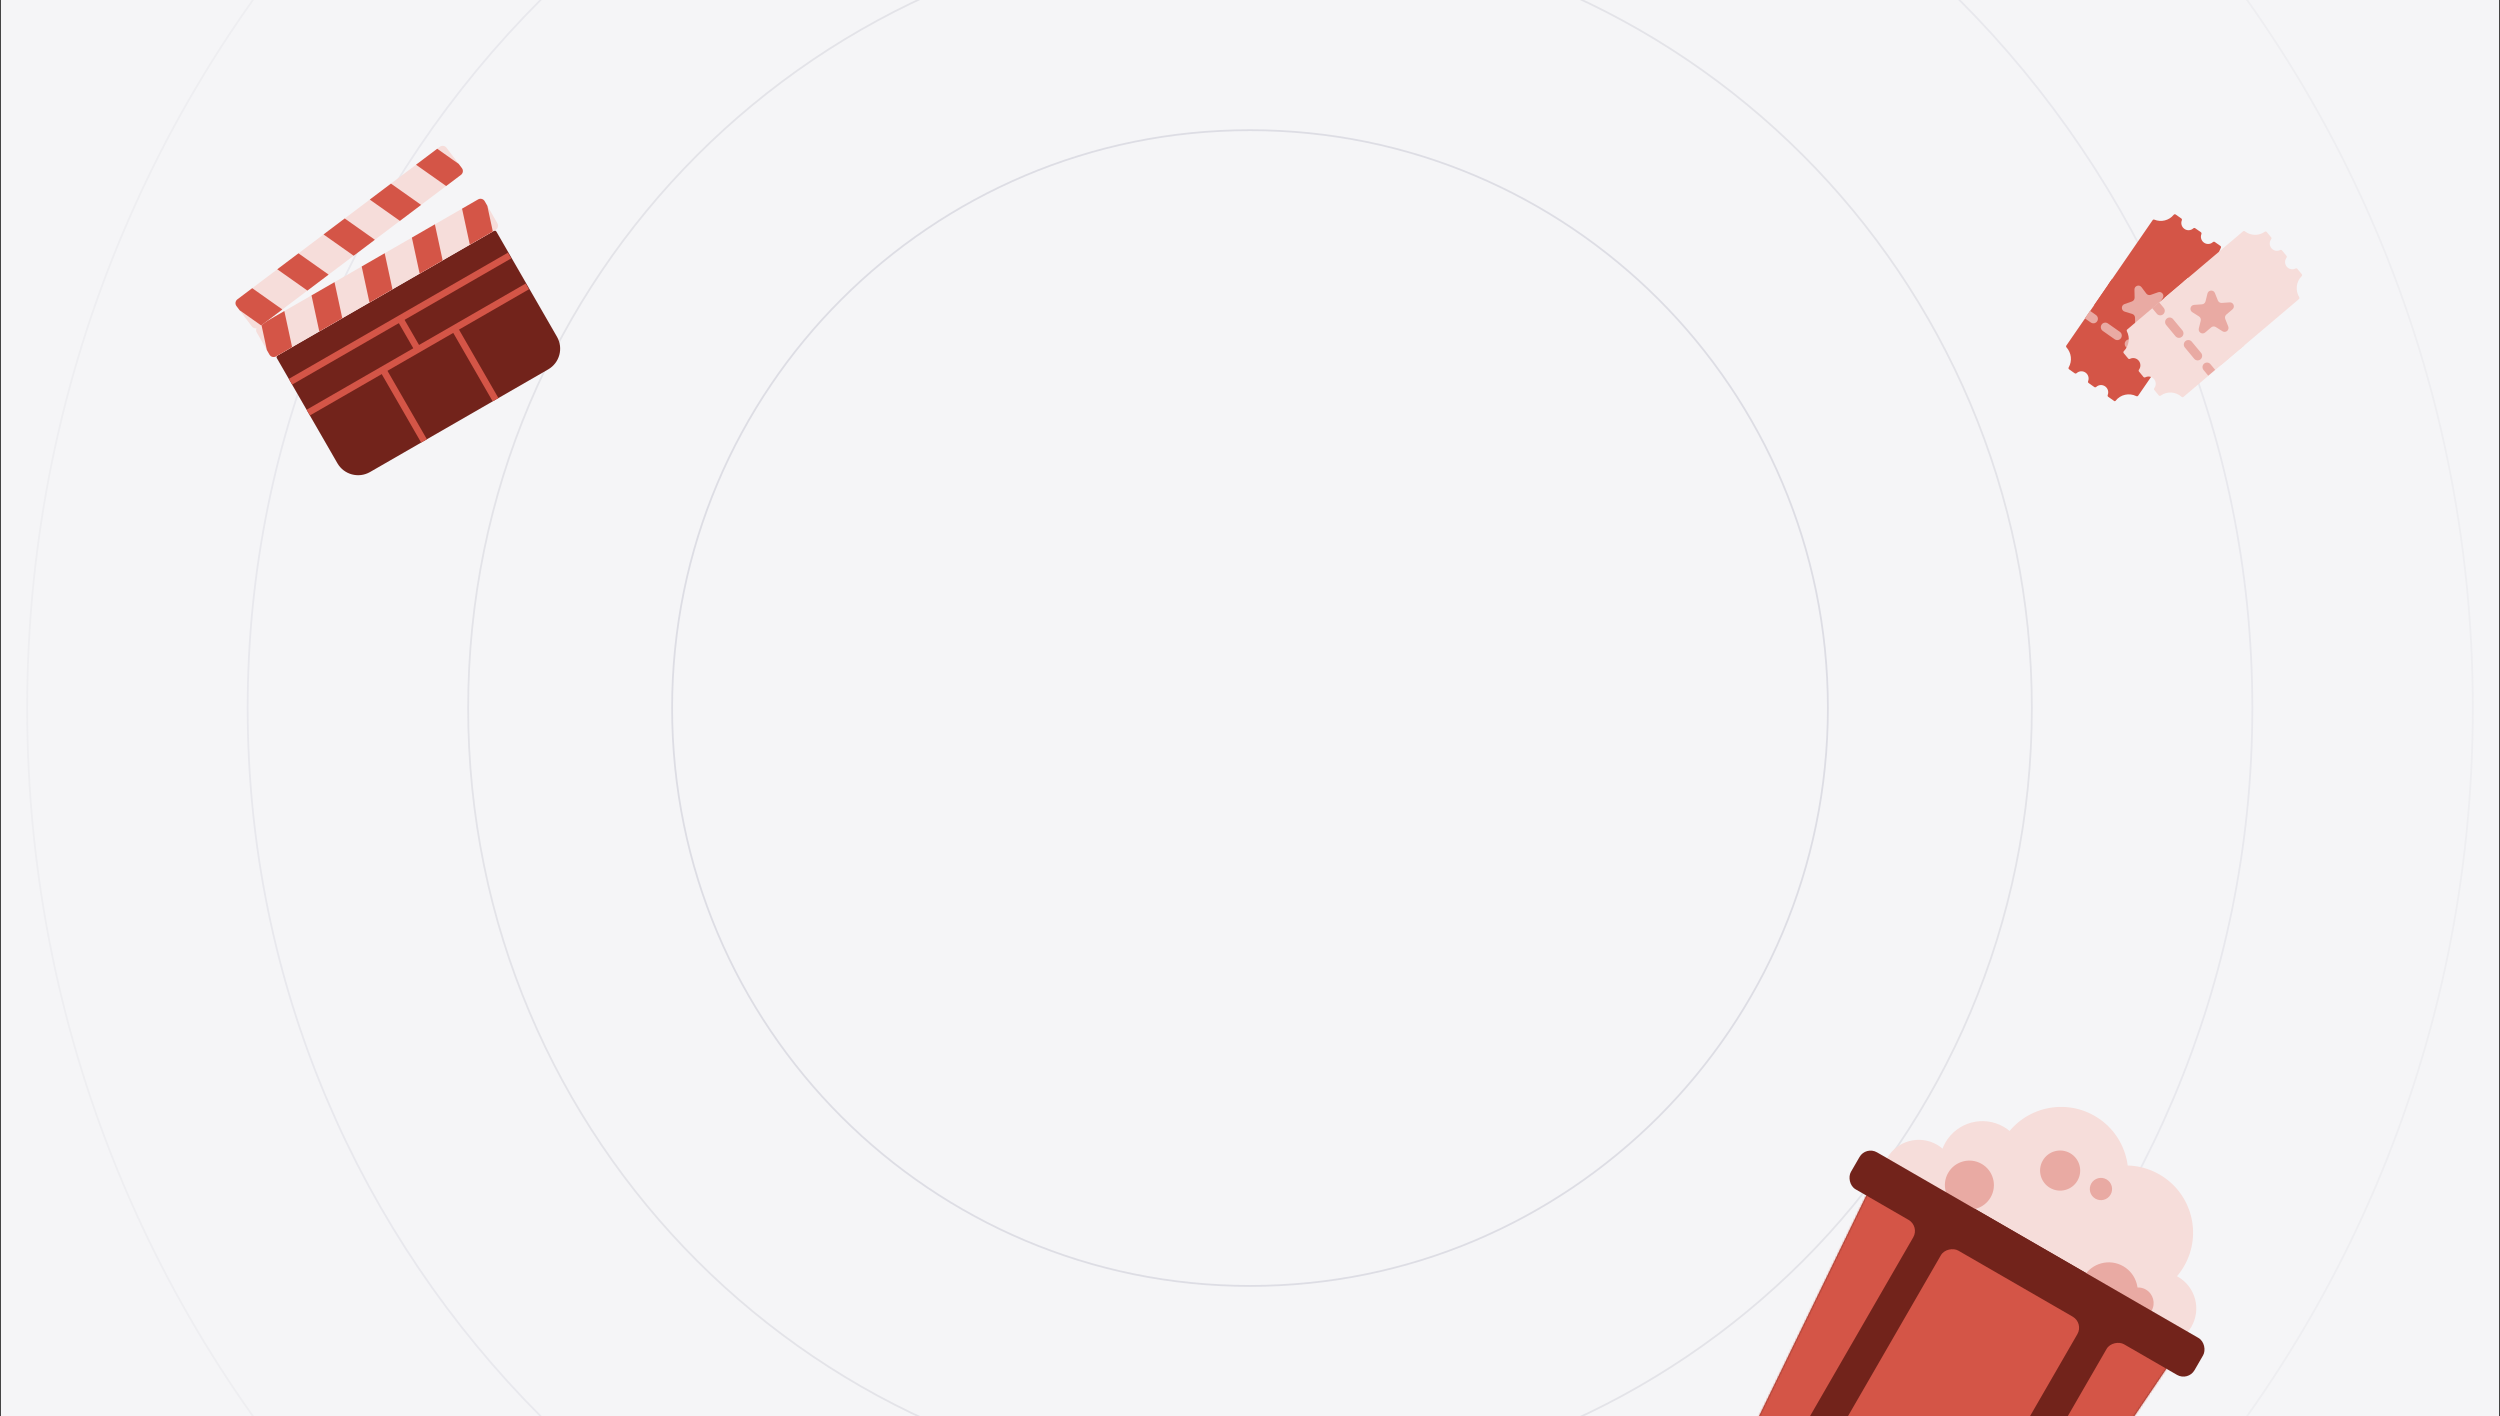 <svg width="1377" height="780" viewBox="0 0 1377 780" fill="none" xmlns="http://www.w3.org/2000/svg">
<rect x="0" y="0" width="1377" height="780" fill="#333333" stroke="none"/>
<g clip-path="url(#clip0_4171_11168)">
<rect x="0.5" y="-1" width="1376" height="781" fill="#F5F5F7"/>
<path d="M688.499 708.299C864.291 708.299 1006.8 565.791 1006.8 389.999C1006.8 214.207 864.291 71.699 688.499 71.699C512.707 71.699 370.199 214.207 370.199 389.999C370.199 565.791 512.707 708.299 688.499 708.299Z" stroke="#DDDDE4"/>
<path d="M688.5 820.639C926.336 820.639 1119.14 627.836 1119.14 390C1119.14 152.165 926.336 -40.639 688.5 -40.639C450.665 -40.639 257.861 152.165 257.861 390C257.861 627.836 450.665 820.639 688.5 820.639Z" stroke="#E3E3E8"/>
<path d="M688.499 942.086C993.408 942.086 1240.59 694.908 1240.59 389.999C1240.59 85.09 993.408 -162.088 688.499 -162.088C383.59 -162.088 136.412 85.09 136.412 389.999C136.412 694.908 383.59 942.086 688.499 942.086Z" stroke="#E8E8ED"/>
<path d="M688.501 1063.53C1060.48 1063.53 1362.03 761.983 1362.03 390.001C1362.03 18.018 1060.48 -283.533 688.501 -283.533C316.518 -283.533 14.967 18.018 14.967 390.001C14.967 761.983 316.518 1063.53 688.501 1063.53Z" stroke="#EEEEF1"/>
<path d="M688.5 1186.5C1128.39 1186.5 1485 829.895 1485 390C1485 -49.895 1128.39 -406.5 688.5 -406.5C248.605 -406.5 -108 -49.895 -108 390C-108 829.895 248.605 1186.5 688.5 1186.5Z" stroke="#F4F4F6"/>
<path d="M688.5 1186.5C1128.39 1186.5 1485 829.895 1485 390C1485 -49.895 1128.39 -406.5 688.5 -406.5C248.605 -406.5 -108 -49.895 -108 390C-108 829.895 248.605 1186.5 688.5 1186.5Z" stroke="#F4F4F6"/>
<path d="M1177.69 217.958C1177.47 218.279 1177.04 218.37 1176.69 218.198C1172.75 216.232 1167.93 217.27 1165.23 220.798C1165.07 221.014 1164.77 221.065 1164.55 220.912L1161.2 218.556C1160.87 218.328 1160.79 217.885 1160.94 217.514C1161.59 215.854 1161.04 213.89 1159.5 212.811C1157.97 211.733 1155.95 211.895 1154.64 213.088C1154.34 213.355 1153.9 213.431 1153.58 213.204L1150.4 210.972C1150.08 210.745 1150 210.301 1150.14 209.93C1150.79 208.27 1150.24 206.305 1148.71 205.227C1147.17 204.148 1145.16 204.311 1143.84 205.504C1143.55 205.771 1143.11 205.848 1142.78 205.62L1139.65 203.417C1139.31 203.181 1139.23 202.717 1139.44 202.36C1141.48 198.807 1140.93 194.333 1138.21 191.327C1137.97 191.055 1137.92 190.647 1138.13 190.345L1162.33 155.186C1162.56 154.847 1163.17 153.96 1163.17 153.96L1202.65 181.687C1202.65 181.687 1202.04 182.574 1201.8 182.913L1177.69 217.958Z" fill="#D45547"/>
<path d="M1225.08 149.094C1225.3 148.774 1225.23 148.338 1224.95 148.07C1221.82 145.079 1221.07 140.292 1223.24 136.534C1223.44 136.178 1223.36 135.713 1223.03 135.477L1219.89 133.273C1219.56 133.045 1219.12 133.122 1218.83 133.388C1217.52 134.579 1215.5 134.739 1213.97 133.661C1212.43 132.583 1211.88 130.622 1212.53 128.963C1212.67 128.592 1212.59 128.149 1212.27 127.921L1209.09 125.691C1208.77 125.463 1208.33 125.54 1208.04 125.806C1206.72 126.996 1204.71 127.157 1203.18 126.079C1201.64 125.002 1201.09 123.041 1201.74 121.382C1201.88 121.011 1201.8 120.568 1201.48 120.341L1198.33 118.134C1198 117.899 1197.54 117.985 1197.28 118.303C1194.7 121.478 1190.35 122.508 1186.62 120.984C1186.28 120.846 1185.89 120.947 1185.68 121.249L1161.48 156.414C1161.25 156.753 1161.33 157.218 1161.67 157.454L1199.93 184.329C1200.26 184.564 1200.72 184.481 1200.96 184.142L1225.08 149.094Z" fill="#D45547"/>
<path d="M1202.65 181.687L1192.94 195.799L1153.46 168.072L1163.17 153.96L1202.65 181.687Z" fill="#D45547"/>
<path d="M1191.4 173.96C1192.66 175.648 1191.05 177.989 1189.05 177.376L1184.88 176.106C1183.99 175.832 1183.02 176.173 1182.48 176.951L1180 180.557C1178.8 182.297 1176.1 181.473 1176.06 179.354L1175.97 174.963C1175.95 174.015 1175.33 173.188 1174.43 172.914L1170.27 171.644C1168.26 171.032 1168.2 168.181 1170.18 167.485L1174.29 166.041C1175.17 165.729 1175.76 164.877 1175.74 163.93L1175.65 159.538C1175.61 157.42 1178.27 156.483 1179.54 158.171L1182.17 161.67C1182.73 162.425 1183.72 162.725 1184.6 162.413L1188.71 160.97C1190.69 160.273 1192.4 162.544 1191.2 164.284L1188.72 167.89C1188.18 168.668 1188.2 169.706 1188.77 170.461L1191.4 173.96Z" fill="#E9AAA3"/>
<path d="M1154.46 173.52C1155.58 174.311 1155.86 175.874 1155.08 177.011C1154.29 178.148 1152.75 178.43 1151.62 177.639L1148.33 175.328L1151.17 171.209L1154.46 173.52ZM1161.03 178.141L1167.61 182.762C1168.74 183.553 1169.02 185.116 1168.23 186.254C1167.45 187.391 1165.9 187.672 1164.78 186.881L1158.2 182.26C1157.07 181.47 1156.8 179.906 1157.58 178.769C1158.36 177.632 1159.91 177.35 1161.03 178.141ZM1174.19 187.383L1180.77 192.005C1181.9 192.796 1182.17 194.359 1181.39 195.496C1180.61 196.633 1179.06 196.914 1177.94 196.124L1171.36 191.502C1170.23 190.712 1169.95 189.149 1170.74 188.012C1171.52 186.874 1173.07 186.593 1174.19 187.383ZM1187.35 196.626L1190.64 198.936L1187.8 203.056L1184.52 200.745C1183.39 199.954 1183.11 198.391 1183.89 197.254C1184.68 196.116 1186.22 195.835 1187.35 196.626Z" fill="#E9AAA3"/>
<path d="M1202.66 218.618C1202.36 218.869 1201.93 218.845 1201.64 218.586C1198.41 215.702 1193.62 215.382 1190.11 217.899C1189.78 218.138 1189.31 218.099 1189.05 217.783L1186.6 214.823C1186.34 214.517 1186.38 214.068 1186.61 213.749C1187.67 212.319 1187.65 210.278 1186.45 208.831C1185.24 207.384 1183.26 207.007 1181.68 207.809C1181.33 207.988 1180.89 207.945 1180.63 207.64L1178.15 204.646C1177.89 204.34 1177.93 203.891 1178.17 203.572C1179.22 202.142 1179.2 200.103 1178 198.656C1176.8 197.209 1174.81 196.832 1173.24 197.633C1172.88 197.812 1172.44 197.77 1172.19 197.464L1169.73 194.503C1169.47 194.186 1169.51 193.717 1169.8 193.427C1172.7 190.542 1173.32 186.079 1171.48 182.459C1171.32 182.132 1171.38 181.727 1171.66 181.491L1204.14 153.973C1204.45 153.708 1205.27 153.013 1205.27 153.013L1236.16 190.231C1236.16 190.231 1235.35 190.926 1235.03 191.192L1202.66 218.618Z" fill="#F6DDDA"/>
<path d="M1266.27 164.724C1266.56 164.473 1266.62 164.036 1266.42 163.703C1264.17 159.986 1264.69 155.169 1267.75 152.117C1268.05 151.827 1268.09 151.358 1267.83 151.042L1265.37 148.079C1265.11 147.774 1264.67 147.731 1264.32 147.911C1262.74 148.713 1260.75 148.335 1259.55 146.888C1258.35 145.441 1258.33 143.4 1259.39 141.97C1259.62 141.651 1259.66 141.201 1259.4 140.896L1256.92 137.904C1256.67 137.598 1256.22 137.555 1255.87 137.735C1254.29 138.537 1252.31 138.159 1251.11 136.711C1249.9 135.264 1249.88 133.224 1250.94 131.794C1251.18 131.475 1251.21 131.026 1250.96 130.72L1248.5 127.761C1248.24 127.445 1247.78 127.406 1247.44 127.645C1244.12 130.026 1239.66 129.869 1236.46 127.408C1236.17 127.186 1235.76 127.179 1235.48 127.415L1203 154.932C1202.69 155.197 1202.65 155.669 1202.91 155.985L1232.85 192.058C1233.12 192.375 1233.58 192.416 1233.9 192.151L1266.27 164.724Z" fill="#F6DDDA"/>
<path d="M1236.16 190.231L1223.13 201.274L1192.24 164.056L1205.27 153.013L1236.16 190.231Z" fill="#F6DDDA"/>
<path d="M1227.31 179.795C1228.1 181.759 1225.93 183.591 1224.16 182.468L1220.47 180.139C1219.67 179.637 1218.65 179.709 1217.93 180.318L1214.6 183.14C1212.99 184.502 1210.6 182.99 1211.11 180.934L1212.16 176.673C1212.39 175.753 1212 174.791 1211.21 174.288L1207.52 171.96C1205.74 170.836 1206.43 168.07 1208.52 167.923L1212.86 167.618C1213.79 167.552 1214.58 166.885 1214.81 165.966L1215.86 161.704C1216.37 159.649 1219.18 159.451 1219.97 161.415L1221.6 165.488C1221.95 166.367 1222.82 166.917 1223.75 166.852L1228.09 166.547C1230.18 166.399 1231.24 169.043 1229.63 170.405L1226.3 173.227C1225.58 173.836 1225.33 174.843 1225.68 175.722L1227.31 179.795Z" fill="#E9AAA3"/>
<path d="M1191.78 169.576C1192.66 170.637 1192.52 172.219 1191.47 173.109C1190.42 173.999 1188.85 173.86 1187.97 172.8L1185.4 169.697L1189.2 166.473L1191.78 169.576ZM1196.93 175.779L1202.07 181.981C1202.96 183.043 1202.82 184.625 1201.77 185.515C1200.72 186.405 1199.15 186.266 1198.27 185.205L1193.12 179.002C1192.24 177.941 1192.38 176.358 1193.43 175.468C1194.48 174.578 1196.05 174.717 1196.93 175.779ZM1207.22 188.184L1212.37 194.388C1213.25 195.449 1213.11 197.031 1212.06 197.921C1211.01 198.811 1209.45 198.672 1208.57 197.612L1203.42 191.408C1202.54 190.346 1202.68 188.765 1203.73 187.875C1204.78 186.985 1206.34 187.123 1207.22 188.184ZM1217.52 200.591L1220.1 203.692L1216.29 206.916L1213.72 203.814C1212.84 202.753 1212.97 201.17 1214.02 200.28C1215.07 199.39 1216.64 199.529 1217.52 200.591Z" fill="#E9AAA3"/>
<rect x="1075.68" y="635.564" width="141.191" height="36.979" transform="rotate(30 1075.68 635.564)" fill="#F6DDDA"/>
<circle cx="36.977" cy="36.977" r="36.977" transform="matrix(-0.866 -0.5 -0.5 0.866 1221.48 665.398)" fill="#F6DDDA"/>
<path d="M1123.62 686.527C1123.62 686.528 1123.62 686.53 1123.63 686.531L1199.88 730.554C1203.41 732.596 1204.47 737.21 1202.19 740.592L1115.68 868.479C1113.61 871.538 1109.52 872.477 1106.33 870.631L1037.08 830.649C1037.07 830.648 1037.07 830.646 1037.07 830.645C1037.08 830.643 1037.08 830.642 1037.07 830.641L970.33 792.106C967.132 790.26 965.905 786.256 967.519 782.934L1035.02 644.071C1036.8 640.398 1041.33 639.01 1044.87 641.053L1123.62 686.523C1123.63 686.523 1123.63 686.525 1123.62 686.527Z" fill="#72231B"/>
<circle cx="1056.86" cy="647.991" r="20.169" transform="rotate(30 1056.86 647.991)" fill="#F6DDDA"/>
<circle cx="1125.61" cy="656.624" r="16.808" transform="rotate(30 1125.61 656.624)" fill="#F6DDDA"/>
<circle cx="20.169" cy="20.169" r="20.169" transform="matrix(-0.866 -0.5 -0.5 0.866 1217.1 713.328)" fill="#F6DDDA"/>
<circle cx="1091.92" cy="641.057" r="23.532" transform="rotate(30 1091.92 641.057)" fill="#F6DDDA"/>
<circle cx="1161.52" cy="711.258" r="15.957" transform="rotate(30 1161.52 711.258)" fill="#E9AAA3"/>
<circle cx="1177.63" cy="717.725" r="8.592" transform="rotate(30 1177.63 717.725)" fill="#E9AAA3"/>
<circle cx="1084.74" cy="652.758" r="13.502" transform="rotate(30 1084.74 652.758)" fill="#E9AAA3"/>
<circle cx="36.977" cy="36.977" r="36.977" transform="matrix(-0.866 -0.5 -0.5 0.866 1185.77 633.131)" fill="#F6DDDA"/>
<rect x="1027.74" y="631.18" width="218.511" height="23.532" rx="7.038" transform="rotate(30 1027.74 631.18)" fill="#72231B"/>
<mask id="mask0_4171_11168" style="mask-type:alpha" maskUnits="userSpaceOnUse" x="966" y="640" width="238" height="232">
<path d="M1123.62 686.529C1123.62 686.53 1123.62 686.531 1123.62 686.532L1199.87 730.556C1203.41 732.598 1204.47 737.212 1202.18 740.595L1115.67 868.482C1113.61 871.54 1109.52 872.48 1106.33 870.633L1037.07 830.651C1037.07 830.65 1037.07 830.649 1037.07 830.648C1037.07 830.647 1037.07 830.645 1037.07 830.644L970.327 792.109C967.129 790.262 965.902 786.258 967.516 782.937L1035.01 644.073C1036.8 640.4 1041.33 639.012 1044.86 641.054L1123.62 686.525C1123.62 686.526 1123.62 686.528 1123.62 686.529Z" fill="#EEE1FF"/>
</mask>
<g mask="url(#mask0_4171_11168)">
<rect x="1233.69" y="777.252" width="184.894" height="80.681" rx="7.038" transform="rotate(120 1233.69 777.252)" fill="#D45547"/>
<rect x="1057.33" y="675.43" width="184.894" height="80.681" rx="7.038" transform="rotate(120 1057.33 675.43)" fill="#D45547"/>
<rect x="1147.74" y="728.738" width="188.636" height="86.832" rx="7.038" transform="rotate(120 1147.74 728.738)" fill="#D45547"/>
</g>
<circle cx="1157.2" cy="654.911" r="6.137" transform="rotate(30 1157.2 654.911)" fill="#E9AAA3"/>
<circle cx="1134.72" cy="644.752" r="11.047" transform="rotate(30 1134.72 644.752)" fill="#E9AAA3"/>
<path d="M152.463 197.217C152.178 196.722 152.348 196.089 152.843 195.804L271.987 127.166C272.483 126.88 273.115 127.051 273.401 127.546L306.781 185.488C310.409 191.786 308.244 199.832 301.947 203.461L203.818 259.991C197.519 263.62 189.47 261.456 185.841 255.156L152.463 197.217Z" fill="#72231B"/>
<path d="M141.415 183.113C140.69 181.853 141.123 180.244 142.382 179.518L263.351 109.829C264.611 109.103 266.22 109.536 266.946 110.796L273.976 122.999C274.702 124.259 274.269 125.868 273.009 126.594L152.04 196.283C150.781 197.009 149.171 196.576 148.446 195.316L141.415 183.113Z" fill="#F6DDDA"/>
<path d="M203.503 166.65L216.171 159.352L211.887 139.491L199.219 146.789L203.503 166.65Z" fill="#D45547"/>
<path d="M175.865 182.572L188.533 175.274L184.25 155.413L171.582 162.711L175.865 182.572Z" fill="#D45547"/>
<path d="M148.449 195.335C149.174 196.594 150.784 197.027 152.043 196.301L160.895 191.202L156.612 171.341L143.943 178.639L146.085 188.569L146.977 192.779L148.449 195.335Z" fill="#D45547"/>
<path d="M231.146 150.73L243.814 143.432L239.53 123.571L226.862 130.869L231.146 150.73Z" fill="#D45547"/>
<path d="M258.785 134.803L271.453 127.505L269.311 117.574L268.42 113.364L266.948 110.809C266.222 109.549 264.613 109.117 263.353 109.842L254.501 114.942L258.785 134.803Z" fill="#D45547"/>
<path d="M245.937 81.369C245.062 80.209 243.412 79.977 242.251 80.852L130.766 164.883C129.605 165.758 129.373 167.408 130.248 168.569L138.726 179.816C139.601 180.977 141.251 181.208 142.412 180.333L253.896 96.302C255.057 95.427 255.289 93.777 254.414 92.616L245.937 81.369Z" fill="#F6DDDA"/>
<path d="M206.472 132.049L194.797 140.849L178.198 129.132L189.873 120.332L206.472 132.049Z" fill="#D45547"/>
<path d="M231.943 112.852L220.268 121.652L203.67 109.934L215.345 101.134L231.943 112.852Z" fill="#D45547"/>
<path d="M254.416 92.621C255.291 93.782 255.059 95.432 253.898 96.307L245.74 102.456L229.141 90.739L240.816 81.939L249.116 87.797L252.641 90.266L254.416 92.621Z" fill="#D45547"/>
<path d="M180.996 151.248L169.321 160.048L152.722 148.331L164.397 139.531L180.996 151.248Z" fill="#D45547"/>
<path d="M155.524 170.451L143.849 179.251L135.55 173.393L132.025 170.924L130.25 168.569C129.375 167.408 129.607 165.758 130.768 164.883L138.926 158.734L155.524 170.451Z" fill="#D45547"/>
<path d="M279.757 139.167L281.575 142.322L160.908 211.831L159.091 208.676L279.757 139.167Z" fill="#D45547"/>
<path d="M289.552 156.169L291.37 159.323L170.703 228.833L168.886 225.678L289.552 156.169Z" fill="#D45547"/>
<path d="M231.713 191.592L228.558 193.41L218.764 176.407L221.919 174.59L231.713 191.592Z" fill="#D45547"/>
<path d="M274.527 219.252L271.373 221.069L248.608 181.55L251.763 179.732L274.527 219.252Z" fill="#D45547"/>
<path d="M235.129 241.949L231.974 243.766L209.209 204.247L212.364 202.43L235.129 241.949Z" fill="#D45547"/>
</g>
<defs>
<clipPath id="clip0_4171_11168">
<rect width="1376" height="780" fill="white" transform="translate(0.5)"/>
</clipPath>
</defs>
</svg>
